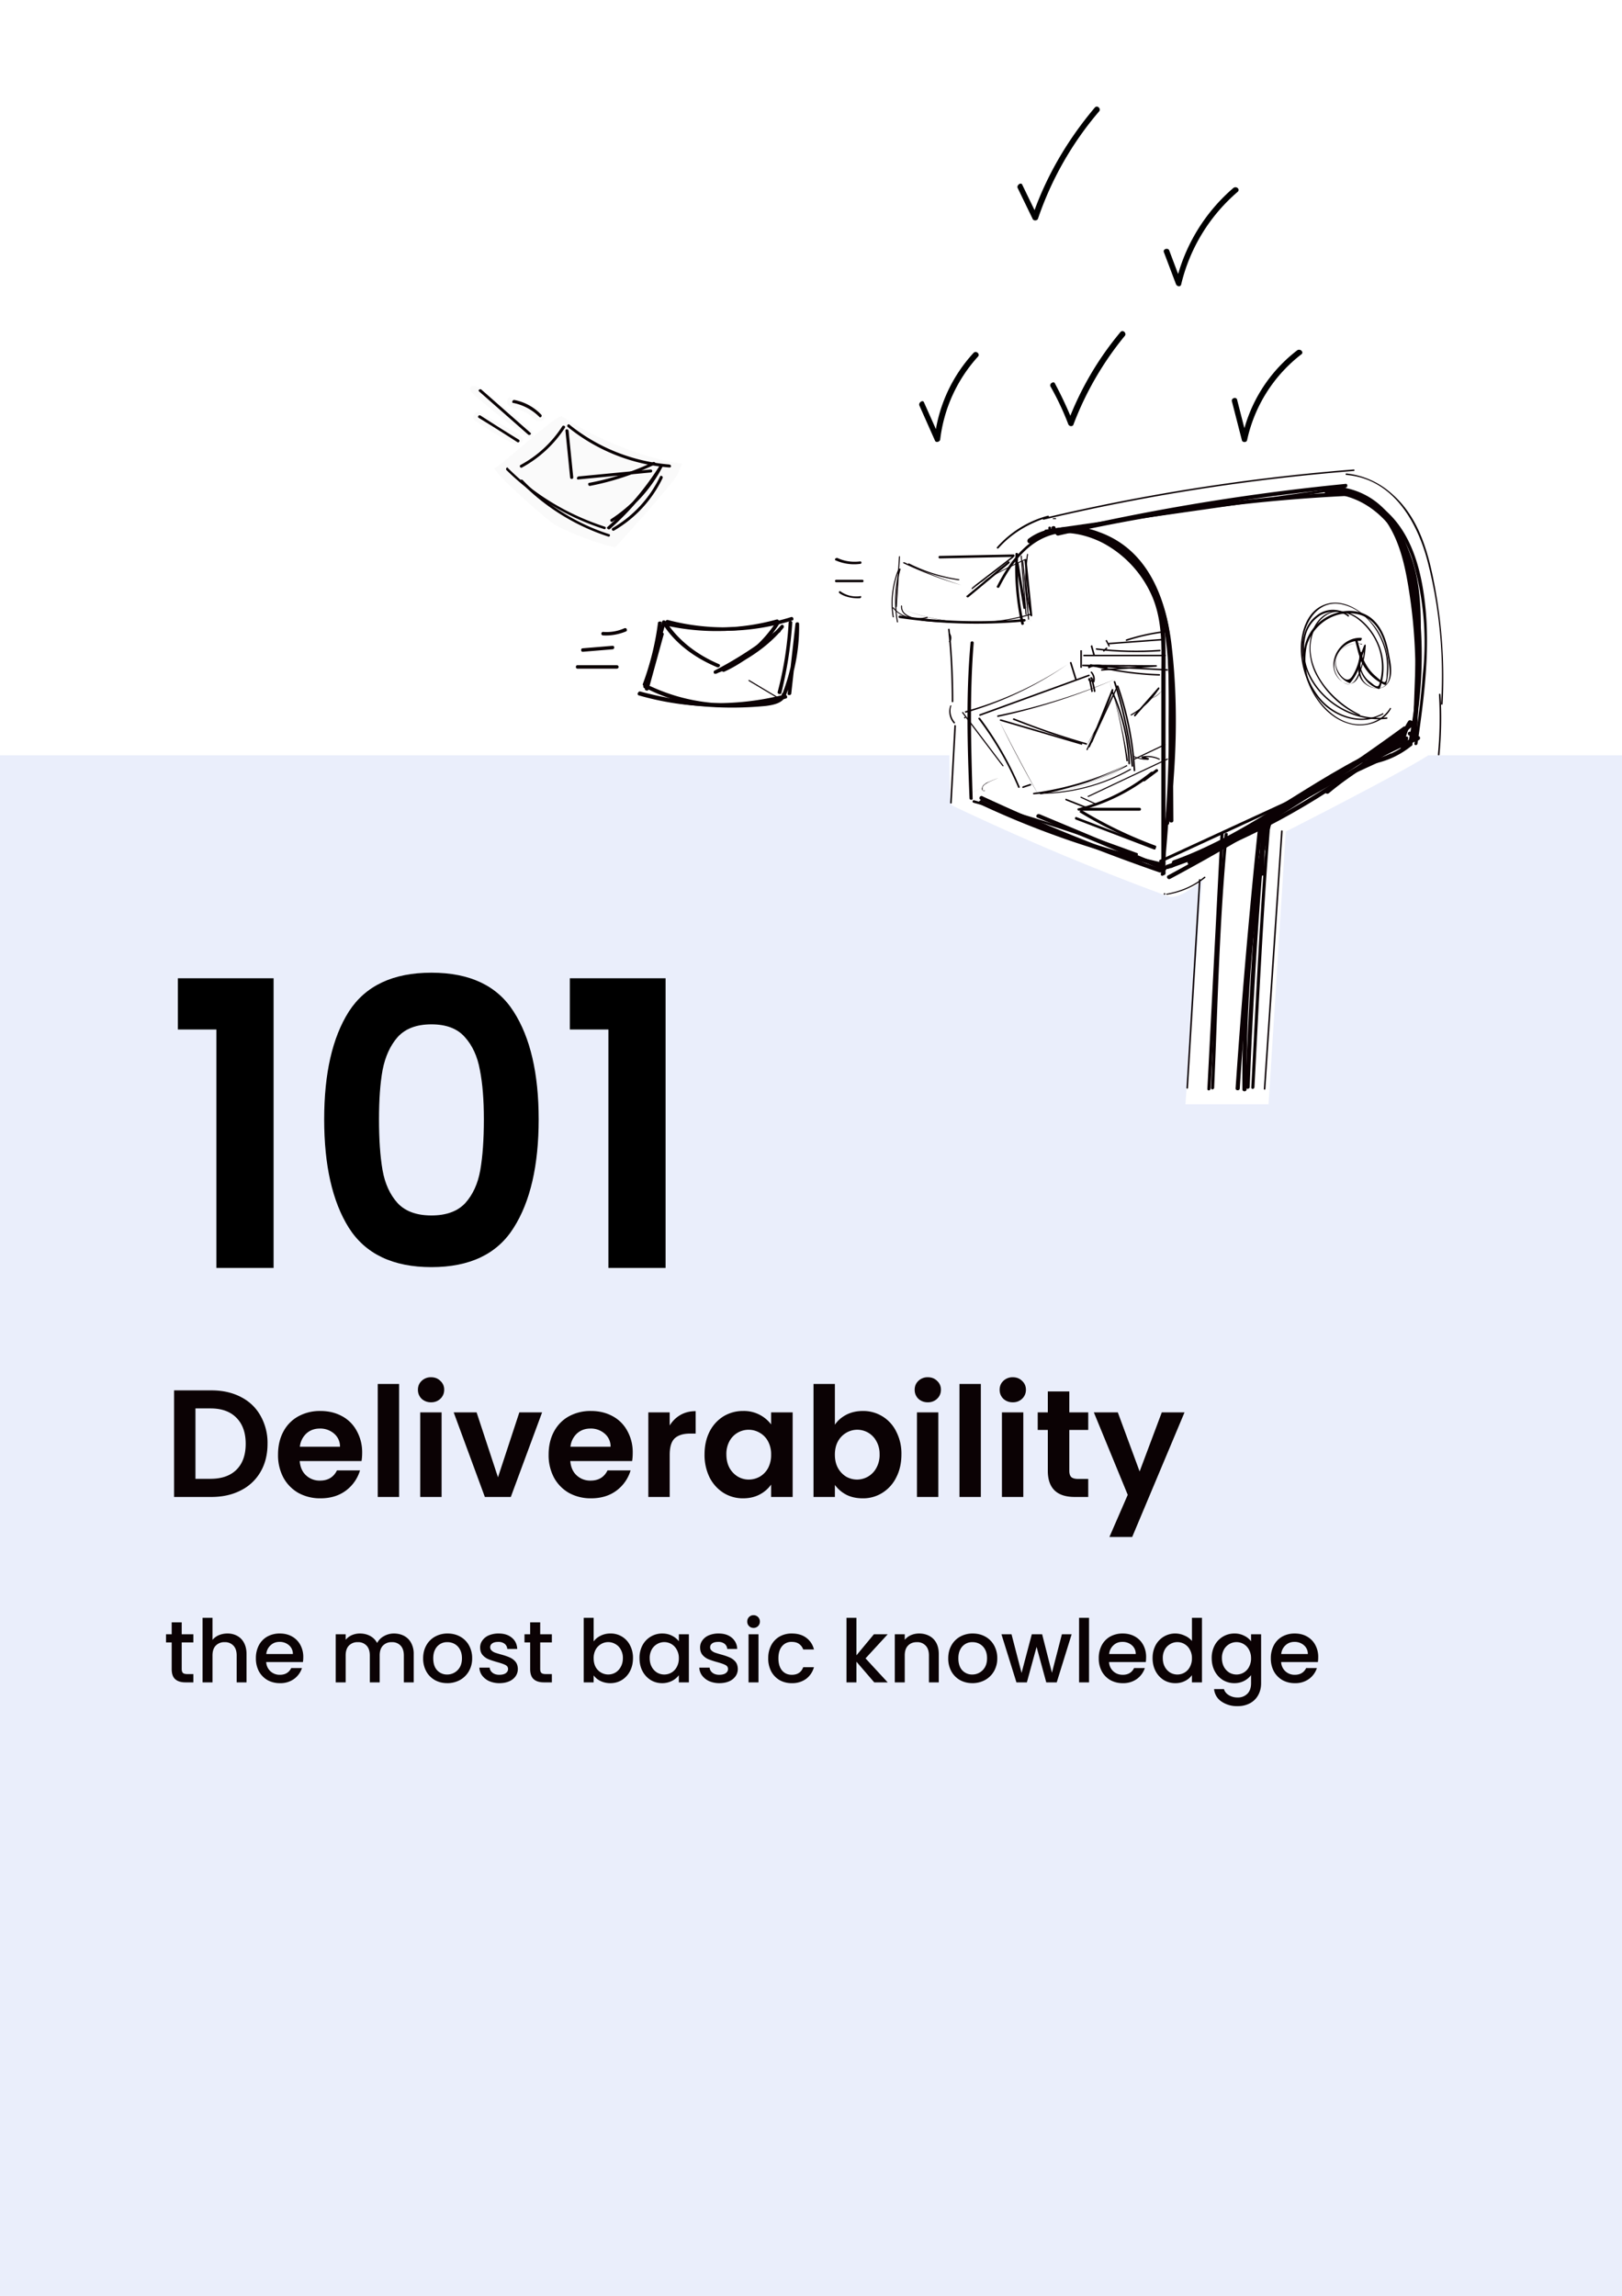 <svg width="595" height="842" fill="none" xmlns="http://www.w3.org/2000/svg"><path fill="#fff" d="M0 0h595v842H0z"/><path fill="#EAEEFB" d="M0 277h595v565H0z"/><path d="M65.25 377.57v-18.8h35.11V465H79.38v-87.43H65.25Zm53.67 32.93c0-16.8 3-29.97 9.03-39.49 6.12-9.52 16.22-14.28 30.31-14.28s24.14 4.76 30.17 14.28c6.11 9.52 9.17 22.68 9.17 39.49 0 16.9-3.06 30.17-9.17 39.78-6.03 9.62-16.08 14.43-30.17 14.43-14.09 0-24.19-4.81-30.3-14.43-6.03-9.61-9.04-22.88-9.04-39.78Zm58.58 0c0-7.19-.49-13.21-1.46-18.07-.88-4.95-2.72-8.99-5.54-12.1-2.72-3.1-6.8-4.66-12.24-4.66s-9.57 1.56-12.39 4.67c-2.72 3.1-4.56 7.14-5.53 12.1-.88 4.85-1.31 10.87-1.31 18.06 0 7.38.43 13.6 1.3 18.65.88 4.96 2.73 8.99 5.54 12.1 2.82 3 6.95 4.51 12.4 4.51 5.43 0 9.56-1.5 12.38-4.51 2.81-3.11 4.66-7.14 5.53-12.1.88-5.05 1.32-11.27 1.32-18.65Zm31.54-32.93v-18.8h35.12V465h-20.98v-87.43h-14.14Z" fill="#000"/><path d="M77.53 509.91c4.1 0 7.7.8 10.8 2.41 3.14 1.6 5.55 3.9 7.23 6.89a20.1 20.1 0 0 1 2.58 10.3c0 3.92-.86 7.36-2.58 10.3a17.14 17.14 0 0 1-7.22 6.78c-3.1 1.6-6.7 2.41-10.81 2.41H63.86v-39.09h13.67Zm-.28 32.43c4.1 0 7.28-1.12 9.52-3.36 2.24-2.24 3.36-5.4 3.36-9.47S89 522.27 86.77 520c-2.24-2.31-5.42-3.47-9.52-3.47H71.7v25.82h5.55Zm55.6-9.52c0 1.12-.08 2.12-.23 3.02h-22.68c.19 2.24.97 4 2.35 5.26a7.25 7.25 0 0 0 5.1 1.9c2.91 0 4.98-1.24 6.22-3.74h8.45a14.28 14.28 0 0 1-5.15 7.39c-2.54 1.9-5.66 2.85-9.35 2.85a16.5 16.5 0 0 1-8.07-1.96 14.42 14.42 0 0 1-5.54-5.65 17.44 17.44 0 0 1-1.96-8.4c0-3.21.65-6.03 1.96-8.46a13.6 13.6 0 0 1 5.49-5.6 16.44 16.44 0 0 1 8.12-1.96c2.95 0 5.58.64 7.9 1.9a13.14 13.14 0 0 1 5.42 5.44 16.02 16.02 0 0 1 1.97 8Zm-8.13-2.24a6.14 6.14 0 0 0-2.18-4.82 7.67 7.67 0 0 0-5.2-1.85c-1.95 0-3.6.6-4.94 1.8a7.7 7.7 0 0 0-2.4 4.87h14.72Zm21.69-23.02V549h-7.84v-41.44h7.84Zm11.72 6.72a4.93 4.93 0 0 1-3.47-1.29c-.9-.9-1.35-2-1.35-3.3 0-1.3.45-2.4 1.35-3.25a4.8 4.8 0 0 1 3.47-1.34c1.38 0 2.52.44 3.41 1.34a4.2 4.2 0 0 1 1.4 3.25c0 1.3-.46 2.4-1.4 3.3a4.74 4.74 0 0 1-3.41 1.29Zm3.86 3.7V549h-7.84v-31.02H162Zm20.69 23.8 7.83-23.8h8.35L187.38 549h-9.52l-11.43-31.02h8.4l7.84 23.8Zm49.42-8.96c0 1.12-.07 2.12-.22 3.02H209.2c.19 2.24.97 4 2.35 5.26a7.25 7.25 0 0 0 5.1 1.9c2.9 0 4.98-1.24 6.21-3.74h8.46a14.27 14.27 0 0 1-5.15 7.39c-2.54 1.9-5.66 2.85-9.36 2.85a16.5 16.5 0 0 1-8.06-1.96 14.42 14.42 0 0 1-5.54-5.65 17.45 17.45 0 0 1-1.96-8.4c0-3.21.65-6.03 1.96-8.46 1.3-2.42 3.13-4.3 5.48-5.6a16.44 16.44 0 0 1 8.12-1.96c2.95 0 5.59.64 7.9 1.9a13.13 13.13 0 0 1 5.43 5.44 16 16 0 0 1 1.96 8Zm-8.12-2.24a6.13 6.13 0 0 0-2.18-4.82 7.66 7.66 0 0 0-5.21-1.85c-1.94 0-3.58.6-4.93 1.8a7.7 7.7 0 0 0-2.4 4.87h14.72Zm21.69-7.79a11.1 11.1 0 0 1 3.92-3.86c1.64-.93 3.5-1.4 5.6-1.4v8.23h-2.08c-2.46 0-4.33.58-5.6 1.74-1.23 1.15-1.84 3.17-1.84 6.04V549h-7.84v-31.02h7.83v4.81Zm12.78 10.59c0-3.14.62-5.92 1.85-8.35a14 14 0 0 1 5.1-5.6 13.7 13.7 0 0 1 7.22-1.96 12.48 12.48 0 0 1 10.25 4.93v-4.42h7.9V549h-7.9v-4.54a11.84 11.84 0 0 1-4.2 3.64c-1.76.94-3.8 1.4-6.1 1.4a13.4 13.4 0 0 1-7.18-2.01 14.42 14.42 0 0 1-5.1-5.66 18.66 18.66 0 0 1-1.84-8.45Zm24.42.1a9.9 9.9 0 0 0-1.12-4.86 7.67 7.67 0 0 0-3.03-3.14 7.93 7.93 0 0 0-4.09-1.12 7.94 7.94 0 0 0-7.05 4.2 9.77 9.77 0 0 0-1.12 4.82c0 1.86.37 3.5 1.12 4.92a8.6 8.6 0 0 0 3.02 3.2 7.82 7.82 0 0 0 4.03 1.12 8.3 8.3 0 0 0 4.1-1.07 8.15 8.15 0 0 0 3.02-3.13 10.23 10.23 0 0 0 1.12-4.93Zm23.39-10.97c1-1.5 2.39-2.7 4.14-3.64 1.8-.93 3.83-1.4 6.1-1.4a13.42 13.42 0 0 1 12.27 7.56 17.53 17.53 0 0 1 1.9 8.35c0 3.17-.63 5.99-1.9 8.45a13.89 13.89 0 0 1-5.1 5.66 13.14 13.14 0 0 1-7.16 2.01c-2.32 0-4.35-.44-6.1-1.34a12.12 12.12 0 0 1-4.15-3.58V549h-7.84v-41.44h7.84v14.95Zm16.4 10.87a9.4 9.4 0 0 0-1.17-4.82 7.94 7.94 0 0 0-11.09-3.08 8.16 8.16 0 0 0-3.02 3.14c-.75 1.38-1.12 3-1.12 4.87s.37 3.49 1.12 4.87a8.6 8.6 0 0 0 3.02 3.2 8.14 8.14 0 0 0 4.04 1.06 8.06 8.06 0 0 0 7.06-4.31 9.82 9.82 0 0 0 1.17-4.93Zm17.69-19.1a4.93 4.93 0 0 1-3.47-1.29c-.9-.9-1.35-2-1.35-3.3 0-1.3.45-2.4 1.35-3.25a4.82 4.82 0 0 1 3.47-1.34c1.38 0 2.52.44 3.41 1.34a4.2 4.2 0 0 1 1.4 3.25c0 1.3-.46 2.4-1.4 3.3a4.74 4.74 0 0 1-3.41 1.29Zm3.86 3.7V549h-7.84v-31.02h7.84Zm15.59-10.42V549h-7.84v-41.44h7.84Zm11.72 6.72a4.93 4.93 0 0 1-3.47-1.29c-.9-.9-1.35-2-1.35-3.3 0-1.3.45-2.4 1.35-3.25a4.82 4.82 0 0 1 3.47-1.34c1.38 0 2.52.44 3.42 1.34.93.86 1.4 1.94 1.4 3.25 0 1.3-.47 2.4-1.4 3.3a4.74 4.74 0 0 1-3.42 1.29Zm3.86 3.7V549h-7.84v-31.02h7.84Zm16.88 6.44v15c0 1.05.24 1.82.73 2.3.52.45 1.38.67 2.57.67h3.64V549h-4.93c-6.6 0-9.9-3.21-9.9-9.63v-14.95h-3.7v-6.44h3.7v-7.68h7.89v7.68h6.94v6.44h-6.94Zm42.26-6.44-19.2 45.7h-8.35l6.72-15.46-12.43-30.24h8.79l8 21.67 8.13-21.67h8.34ZM66.66 602.34v9.76c0 .66.15 1.14.44 1.44.32.28.86.42 1.6.42h2.24V617h-2.88c-1.64 0-2.9-.38-3.77-1.15-.88-.77-1.31-2.02-1.31-3.75v-9.76H60.9v-2.97h2.08v-4.39h3.68v4.39h4.28v2.97h-4.28Zm16.77-3.26a7.3 7.3 0 0 1 3.58.86 6.03 6.03 0 0 1 2.5 2.56c.61 1.13.92 2.5.92 4.1V617h-3.61v-9.86c0-1.57-.4-2.78-1.19-3.61a4.19 4.19 0 0 0-3.23-1.28 4.3 4.3 0 0 0-3.26 1.28c-.8.83-1.19 2.04-1.19 3.61V617h-3.64v-23.68h3.64v8.1a6.13 6.13 0 0 1 2.34-1.73c.96-.4 2-.61 3.14-.61Zm27.82 8.67c0 .66-.05 1.26-.13 1.8H97.65a4.9 4.9 0 0 0 1.57 3.39 4.95 4.95 0 0 0 3.45 1.28c1.96 0 3.35-.83 4.16-2.47h3.94a8 8 0 0 1-2.91 4 8.49 8.49 0 0 1-5.19 1.54 9.2 9.2 0 0 1-4.54-1.12 8.37 8.37 0 0 1-3.14-3.2 9.97 9.97 0 0 1-1.12-4.8 10 10 0 0 1 1.09-4.77 7.87 7.87 0 0 1 3.1-3.2 9.33 9.33 0 0 1 4.61-1.12c1.67 0 3.15.36 4.45 1.09a7.66 7.66 0 0 1 3.04 3.07 9.11 9.11 0 0 1 1.09 4.51Zm-3.81-1.15a4.16 4.16 0 0 0-1.44-3.23 5.15 5.15 0 0 0-3.49-1.22c-1.26 0-2.33.4-3.23 1.22a4.95 4.95 0 0 0-1.6 3.23h9.76Zm37.05-7.52c1.4 0 2.63.29 3.72.86a6.12 6.12 0 0 1 2.59 2.56 8.2 8.2 0 0 1 .96 4.1V617h-3.62v-9.86c0-1.57-.4-2.78-1.18-3.61a4.19 4.19 0 0 0-3.23-1.28 4.3 4.3 0 0 0-3.27 1.28c-.79.83-1.18 2.04-1.18 3.61V617h-3.62v-9.86c0-1.57-.4-2.78-1.18-3.61a4.19 4.19 0 0 0-3.23-1.28 4.3 4.3 0 0 0-3.27 1.28c-.79.83-1.18 2.04-1.18 3.61V617h-3.65v-17.63h3.65v2.01a6.17 6.17 0 0 1 2.27-1.7c.92-.4 1.9-.6 2.94-.6 1.41 0 2.67.3 3.78.9a6.2 6.2 0 0 1 2.56 2.59 5.82 5.82 0 0 1 2.5-2.53 7.29 7.29 0 0 1 3.64-.96Zm19.56 18.2a9.13 9.13 0 0 1-4.51-1.11 8.3 8.3 0 0 1-3.17-3.2 9.75 9.75 0 0 1-1.15-4.8c0-1.8.4-3.38 1.18-4.77a8.18 8.18 0 0 1 3.23-3.2 9.37 9.37 0 0 1 4.58-1.12c1.68 0 3.2.37 4.57 1.12a8.18 8.18 0 0 1 3.24 3.2 9.47 9.47 0 0 1 1.18 4.77 9.2 9.2 0 0 1-1.22 4.77 8.5 8.5 0 0 1-3.32 3.23 9.56 9.56 0 0 1-4.61 1.12Zm0-3.16a5.34 5.34 0 0 0 4.64-2.69c.51-.9.77-1.98.77-3.26 0-1.28-.25-2.36-.74-3.23a4.95 4.95 0 0 0-1.95-2.02 5.34 5.34 0 0 0-2.63-.67 4.8 4.8 0 0 0-4.51 2.69c-.47.87-.7 1.95-.7 3.23 0 1.9.48 3.37 1.44 4.41a4.89 4.89 0 0 0 3.68 1.54Zm19.16 3.17a9.16 9.16 0 0 1-3.75-.74 6.77 6.77 0 0 1-2.59-2.05 5.18 5.18 0 0 1-1.02-2.9h3.77c.07.74.42 1.37 1.06 1.88.66.5 1.48.74 2.46.74 1.03 0 1.82-.2 2.37-.58.58-.4.86-.92.86-1.54 0-.66-.32-1.15-.96-1.47-.61-.32-1.6-.67-2.97-1.05-1.32-.37-2.4-.72-3.23-1.06a5.8 5.8 0 0 1-2.18-1.57c-.6-.7-.9-1.63-.9-2.78 0-.94.28-1.8.84-2.56a5.5 5.5 0 0 1 2.36-1.86 9.03 9.03 0 0 1 3.59-.67c2 0 3.61.51 4.83 1.54 1.24 1 1.9 2.38 1.98 4.12h-3.64a2.6 2.6 0 0 0-.96-1.88 3.6 3.6 0 0 0-2.34-.7c-.96 0-1.7.17-2.2.54a1.67 1.67 0 0 0-.26 2.62c.34.32.75.58 1.24.77.5.17 1.22.4 2.18.67 1.28.34 2.33.7 3.14 1.06a5.7 5.7 0 0 1 2.14 1.53c.6.68.9 1.6.93 2.72 0 1-.28 1.9-.83 2.69a5.5 5.5 0 0 1-2.37 1.86c-1 .44-2.19.67-3.55.67Zm14.95-14.95v9.76c0 .66.15 1.14.44 1.44.32.28.86.42 1.6.42h2.24V617h-2.88c-1.64 0-2.9-.38-3.77-1.15-.88-.77-1.31-2.02-1.31-3.75v-9.76h-2.08v-2.97h2.08v-4.39h3.68v4.39h4.28v2.97h-4.28Zm19.6-.35a6.8 6.8 0 0 1 2.53-2.08 7.84 7.84 0 0 1 3.62-.83 7.86 7.86 0 0 1 7.2 4.32 9.88 9.88 0 0 1 1.09 4.7c0 1.77-.36 3.36-1.09 4.77a8.23 8.23 0 0 1-3 3.27 7.9 7.9 0 0 1-4.2 1.15 8.05 8.05 0 0 1-3.65-.8 7 7 0 0 1-2.5-2.05V617h-3.64v-23.68h3.65v8.67Zm10.73 6.11a6.1 6.1 0 0 0-.77-3.13 4.89 4.89 0 0 0-1.98-2.02 5.15 5.15 0 0 0-5.25 0 5.39 5.39 0 0 0-1.99 2.05 6.5 6.5 0 0 0-.73 3.17c0 1.21.24 2.28.73 3.2a5.27 5.27 0 0 0 7.23 2.05 5.3 5.3 0 0 0 1.99-2.12c.51-.91.77-1.98.77-3.2Zm6.1 0a9.8 9.8 0 0 1 1.09-4.7 8.14 8.14 0 0 1 7.23-4.32c1.39 0 2.6.28 3.62.83a7.15 7.15 0 0 1 2.5 2.02v-2.56h3.67V617h-3.68v-2.62a7.24 7.24 0 0 1-2.53 2.08 7.78 7.78 0 0 1-3.64.83 7.9 7.9 0 0 1-4.16-1.15 8.55 8.55 0 0 1-3.01-3.27c-.73-1.4-1.09-3-1.09-4.77Zm14.43.07a6.2 6.2 0 0 0-.77-3.17 5.16 5.16 0 0 0-7.2-2.05 5.16 5.16 0 0 0-1.98 2.02 6.32 6.32 0 0 0-.74 3.13c0 1.22.25 2.29.74 3.2a5.6 5.6 0 0 0 1.98 2.12 5.27 5.27 0 0 0 5.25 0 5.16 5.16 0 0 0 1.95-2.05 6.4 6.4 0 0 0 .77-3.2Zm14.87 9.12a9.15 9.15 0 0 1-3.74-.74 6.77 6.77 0 0 1-2.6-2.05 5.18 5.18 0 0 1-1.02-2.9h3.78c.06.74.42 1.37 1.06 1.88.66.5 1.48.74 2.46.74 1.02 0 1.81-.2 2.37-.58.57-.4.86-.92.86-1.54 0-.66-.32-1.15-.96-1.47-.62-.32-1.6-.67-2.97-1.05a29 29 0 0 1-3.24-1.06 5.8 5.8 0 0 1-2.17-1.57c-.6-.7-.9-1.63-.9-2.78 0-.94.28-1.8.83-2.56a5.5 5.5 0 0 1 2.37-1.86 9.02 9.02 0 0 1 3.59-.67c2 0 3.61.51 4.83 1.54a5.4 5.4 0 0 1 1.98 4.12h-3.65a2.6 2.6 0 0 0-.96-1.88 3.6 3.6 0 0 0-2.33-.7c-.96 0-1.7.17-2.21.54-.51.36-.77.84-.77 1.44 0 .47.17.86.51 1.18.35.32.76.58 1.25.77.5.17 1.22.4 2.18.67 1.28.34 2.32.7 3.13 1.06.84.34 1.55.85 2.15 1.53.6.68.9 1.6.93 2.72 0 1-.28 1.9-.84 2.69a5.5 5.5 0 0 1-2.36 1.86c-1 .44-2.2.67-3.56.67Zm12.55-20.26c-.66 0-1.21-.22-1.66-.67-.45-.45-.67-1-.67-1.66 0-.67.22-1.22.67-1.67.45-.45 1-.67 1.66-.67a2.3 2.3 0 0 1 2.31 2.34 2.29 2.29 0 0 1-2.31 2.33Zm1.8 2.34V617h-3.65v-17.63h3.65Zm3.57 8.8a10 10 0 0 1 1.09-4.77 7.94 7.94 0 0 1 3.07-3.2 8.84 8.84 0 0 1 4.48-1.12c2.13 0 3.9.51 5.28 1.54a7.4 7.4 0 0 1 2.85 4.32h-3.94a4.16 4.16 0 0 0-1.53-2.05c-.7-.5-1.6-.74-2.66-.74a4.4 4.4 0 0 0-3.58 1.6c-.88 1.05-1.32 2.52-1.32 4.42s.44 3.38 1.31 4.45c.9 1.06 2.1 1.6 3.59 1.6 2.11 0 3.5-.93 4.2-2.79h3.93a7.96 7.96 0 0 1-2.88 4.29 8.56 8.56 0 0 1-5.25 1.57 8.84 8.84 0 0 1-4.48-1.12 8.22 8.22 0 0 1-3.07-3.2 10.21 10.21 0 0 1-1.1-4.8Zm35.7.03 8.12 8.8h-4.93l-6.53-7.58V617h-3.65v-23.68h3.65v13.76l6.4-7.71h5.06l-8.13 8.83Zm19.63-9.12c1.39 0 2.62.29 3.71.86a6.12 6.12 0 0 1 2.6 2.56c.61 1.13.92 2.5.92 4.1V617h-3.61v-9.86c0-1.57-.4-2.78-1.19-3.61a4.19 4.19 0 0 0-3.23-1.28c-1.37 0-2.45.42-3.26 1.28-.8.83-1.19 2.04-1.19 3.61V617h-3.65v-17.63h3.65v2.01a6.26 6.26 0 0 1 2.27-1.7c.94-.4 1.93-.6 2.98-.6Zm19.53 18.2a9.13 9.13 0 0 1-4.5-1.11 8.3 8.3 0 0 1-3.18-3.2 9.75 9.75 0 0 1-1.15-4.8c0-1.8.4-3.38 1.19-4.77a8.18 8.18 0 0 1 3.23-3.2 9.37 9.37 0 0 1 4.57-1.12c1.69 0 3.21.37 4.58 1.12a8.18 8.18 0 0 1 3.23 3.2 9.47 9.47 0 0 1 1.19 4.77 9.3 9.3 0 0 1-1.22 4.77 8.5 8.5 0 0 1-3.33 3.23 9.56 9.56 0 0 1-4.6 1.12Zm0-3.16a5.34 5.34 0 0 0 4.64-2.69c.51-.9.77-1.98.77-3.26 0-1.28-.24-2.36-.73-3.23a4.95 4.95 0 0 0-1.96-2.02 5.34 5.34 0 0 0-2.62-.67 4.8 4.8 0 0 0-4.51 2.69c-.47.87-.7 1.95-.7 3.23 0 1.9.47 3.37 1.43 4.41a4.89 4.89 0 0 0 3.68 1.54Zm36.44-14.75L387.64 617h-3.84l-3.55-13.02-3.56 13.02h-3.83l-5.5-17.63h3.7l3.68 14.17 3.75-14.17h3.8l3.59 14.11 3.65-14.11h3.58Zm6.38-6.05V617h-3.65v-23.68h3.65Zm20.94 14.43c0 .66-.04 1.26-.12 1.8h-13.48a4.9 4.9 0 0 0 1.57 3.39c.94.85 2.1 1.28 3.46 1.28 1.96 0 3.35-.83 4.16-2.47h3.94a8 8 0 0 1-2.92 4 8.49 8.49 0 0 1-5.18 1.54 9.2 9.2 0 0 1-4.55-1.12 8.37 8.37 0 0 1-3.13-3.2 9.97 9.97 0 0 1-1.12-4.8 10 10 0 0 1 1.09-4.77 7.87 7.87 0 0 1 3.1-3.2 9.32 9.32 0 0 1 4.6-1.12c1.67 0 3.16.36 4.46 1.09a7.66 7.66 0 0 1 3.04 3.07 9.11 9.11 0 0 1 1.08 4.51Zm-3.8-1.15a4.15 4.15 0 0 0-1.44-3.23 5.15 5.15 0 0 0-3.5-1.22c-1.25 0-2.33.4-3.22 1.22a4.95 4.95 0 0 0-1.6 3.23h9.76Zm6.18 1.5a9.8 9.8 0 0 1 1.09-4.7 8.13 8.13 0 0 1 10.65-3.55 6.82 6.82 0 0 1 2.7 1.98v-8.51h3.67V617h-3.68v-2.66a6.8 6.8 0 0 1-2.5 2.12 7.6 7.6 0 0 1-3.61.83 8.06 8.06 0 0 1-4.23-1.15 8.55 8.55 0 0 1-3-3.27c-.73-1.4-1.1-3-1.1-4.77Zm14.43.07a6.2 6.2 0 0 0-.77-3.17 5.17 5.17 0 0 0-7.2-2.05 5.15 5.15 0 0 0-1.98 2.02 6.2 6.2 0 0 0-.74 3.13c0 1.22.25 2.29.74 3.2a5.58 5.58 0 0 0 1.98 2.12 5.27 5.27 0 0 0 5.25 0 5.17 5.17 0 0 0 1.95-2.05 6.5 6.5 0 0 0 .77-3.2Zm15.58-9.09a7.6 7.6 0 0 1 3.61.83 6.8 6.8 0 0 1 2.5 2.02v-2.56h3.68v17.92c0 1.62-.34 3.06-1.03 4.32a7.35 7.35 0 0 1-2.97 3 9.2 9.2 0 0 1-4.6 1.1 9.96 9.96 0 0 1-5.96-1.7 6.15 6.15 0 0 1-2.69-4.55h3.62c.27.92.86 1.66 1.76 2.21a6 6 0 0 0 3.26.87 4.8 4.8 0 0 0 3.55-1.35c.92-.9 1.38-2.2 1.38-3.9v-2.95a7.57 7.57 0 0 1-6.11 2.95 8.06 8.06 0 0 1-4.23-1.15 8.54 8.54 0 0 1-3-3.27c-.73-1.4-1.1-3-1.1-4.77a9.8 9.8 0 0 1 1.1-4.7 8.12 8.12 0 0 1 7.23-4.32Zm6.1 9.09a6.3 6.3 0 0 0-.76-3.17 5.17 5.17 0 0 0-7.2-2.05 5.15 5.15 0 0 0-1.98 2.02 6.2 6.2 0 0 0-.74 3.13c0 1.22.25 2.29.74 3.2a5.58 5.58 0 0 0 1.98 2.12 5.27 5.27 0 0 0 5.25 0 5.17 5.17 0 0 0 1.95-2.05 6.5 6.5 0 0 0 .77-3.2Zm24.64-.42c0 .66-.04 1.26-.13 1.8h-13.47a4.9 4.9 0 0 0 1.57 3.39 4.96 4.96 0 0 0 3.45 1.28c1.97 0 3.35-.83 4.16-2.47h3.94a8 8 0 0 1-2.91 4 8.49 8.49 0 0 1-5.19 1.54 9.2 9.2 0 0 1-4.54-1.12 8.37 8.37 0 0 1-3.14-3.2 9.97 9.97 0 0 1-1.12-4.8 10 10 0 0 1 1.1-4.77 7.87 7.87 0 0 1 3.1-3.2 9.32 9.32 0 0 1 4.6-1.12c1.67 0 3.15.36 4.45 1.09a7.66 7.66 0 0 1 3.04 3.07 9.11 9.11 0 0 1 1.09 4.51Zm-3.8-1.15a4.15 4.15 0 0 0-1.45-3.23 5.15 5.15 0 0 0-3.49-1.22c-1.25 0-2.33.4-3.23 1.22a4.95 4.95 0 0 0-1.6 3.23h9.76Z" fill="#0B0204"/><path d="M317.1 203.88c-1.91-.91-11.5-2.73-13.61-1.46-2.11 1.28-1.15 4.38 2.5 5.29 3.64.9 9.96 1.45 11.69.54 1.73-.9-.57-4.37-.57-4.37Zm-8.05 6.92s-4.41.37-5.18 1.1c-.57.72-1.15 2.18.77 2.73 1.92.55 7.48.73 9.2.73 1.73 0 4.6-.55 4.6-.55s1.73-.18.77-1.46c-.95-1.27-1.72-2.55-2.87-2.36-.96.18-7.29-.19-7.29-.19Zm-3.07 5.29s-.38 2 .39 2.18c.76.18 2.87 1.46 4.4 1.82 1.73.37 4.42.55 5.38.37.95-.18 1.34-.55 1.53-1.46.2-.91-.2-1.82-1.15-1.82-.96 0-2.3.54-10.55-1.1Zm-66.16 8.92c-.76 2.19-9.2 30.42-8.62 31.34.57.9 12.27 3.27 18.4 4 5.95.73 24.74 1.46 29.54.91 4.6-.72 11.31-2.91 12.46-4.37a187.3 187.3 0 0 0 3.64-30.6c-.38-1.28-2.87-2.37-2.87-2.37s-10.17 3.28-26.85 2.37l-25.7-1.28Zm-20.7 4.37c-2.3-.54-1.35 4.2-.77 4.38.77.18 4.6 1.27 7.48.73 2.87-.73 6.7-1.83 6.9-2.74.2-.9 1.15-2-.96-2.73-2.1-.37-4.6 2.19-12.66.36Z" fill="#fff"/><path d="M212.6 235.94c-1.35-.18-3.46 2.92-2.11 3.83 1.34.9 16.3-.18 16.87-.91.77-.73 1.15-4.01-1.53-4.2-2.88-.36-10.74 1.46-13.24 1.28Zm-3.07 6.01s17.45-.18 18.6.37c1.15.73 1.91 2.73-.2 4-2.1 1.28-17.44.92-18.4-.18-.96-1.09-2.5-1.45 0-4.19Zm320.62-13.65c-.96-7.11-5.56-40.63-17.64-46.64a1068.6 1068.6 0 0 0-25.12-12.4L376.93 189.5c-4.6.91-10.16 8.01-10.16 8.01s-1.34 1.83-7.48 2.19c-5.94.37-30.1-2.19-32.98 0-2.88 2.19-5.56 29.88-3.64 30.42 1.91.37 15.72 3.1 26.46 2.73 0 0-1.92 59.94 0 62.49 26 12.4 52.62 23.59 79.77 33.52 4.6.91 12.08-6.2 12.08-6.2L434.85 405h30.49l6.32-100.01s53.89-27.33 54.66-29.88c.76-2.55 4.79-39.9 3.83-46.82Z" fill="#fff"/><path d="M206.07 152.69c-1.53-1.1-22.81 18.58-24.54 18.95-1.73.36 16.3 16.76 21.86 20.76 7.03 3.65 14.5 6.47 22.25 8.38 0 0 21.86-23.86 23.2-27.32l1.34-3.46s-20.33-2-44.1-17.31Zm-18.98-6.92c-1.15-.37-1.53 2.37-.38 3.1 1.15.72 5.75 1.82 7.1 2.91 1.33 1.1 2.48 2.55 3.44 2.55s2.88 0 2.5-1.28c-.58-1.45-1.92-4.73-12.66-7.28Z" fill="#FAFAFA"/><path d="M175.97 142.13c.57.18 18.4 14.57 18.98 15.66.58 1.1 1.34 2.73-.57 2.73-1.92 0-21.48-16.2-21.67-16.94-.2-.55-1.34-3.28 3.26-1.46Zm-.77 8.92c-1.34.37-1.92 2-1.53 2.73.38.73 14.57 9.66 15.91 9.11 1.34-.54 3.07-.9 1.92-2.55-1.15-1.64-16.3-9.29-16.3-9.29Z" fill="#FAFAFA"/><path d="M357.18 294.42a685.94 685.94 0 0 1 59.64 19.3c.57.2.96-.72.2-.9a729.38 729.38 0 0 0-59.65-19.31c-.57-.18-.95.73-.19.9Zm9.4-79.06c4.4-8.57 10.74-17.67 21.28-19.68 11.51-2.37 23.6 4.01 30.3 12.57a56.62 56.62 0 0 1 10.17 30.97c1.19 27.17.35 54.38-2.5 81.43 0 .73.96.73 1.15 0a775.18 775.18 0 0 0 2.88-42.44c.38-13.48.96-27.15-.38-40.81a54.64 54.64 0 0 0-10.74-30.42 33.48 33.48 0 0 0-12.7-9.8 35.31 35.31 0 0 0-16.07-2.96c-11.89 1.28-19.36 11.12-24.16 20.6-.57.54.38 1.08.77.54Zm-9.78 77.42c-.58-18.95-1.15-38.07.38-57.02 0-.73-1.15-.73-1.15 0-1.72 18.95-1.15 38.07-.38 57.02 0 .73 1.34.73 1.15 0Zm28.19-98.56c.76 0 .76-1.09 0-1.09-.58 0-.58 1.1 0 1.1Z" fill="#0B0104"/><path d="m383.84 195.14 104.31-14.94c.77-.18.39-1.1-.19-.91l-104.31 14.94c-.77 0-.58 1.09.19.9Zm42.18 121.14 84.57-38.98c.58-.37 0-1.1-.57-.92l-84.57 38.99c-.58.36 0 1.27.57.91Z" fill="#0B0104"/><path d="M487.77 181.3c15.15-1.65 25.7 10.74 30.1 23.13a105.9 105.9 0 0 1 4.03 43.17c-.64 8.42-1.66 16.8-3.06 25.14 0 .73.95.73 1.15 0 2.3-16.03 4.4-32.06 3.06-48.27-1.14-13.12-4.4-28.6-15.34-37.71-5.36-4.56-12.65-7.29-19.94-6.56-.76.18-.76 1.27 0 1.1Zm-22.82 119.31c-2.68 32.61-4.22 65.4-5.94 98.2 0 .72.96.72 1.15 0 1.72-32.8 3.26-65.59 5.94-98.2 0-.54-1.15-.54-1.15 0Zm-15.72 5.29c-3.07 30.97-3.65 62.12-4.99 93.08 0 .73.96.73 1.15 0 1.34-30.96 1.92-62.12 4.99-93.09 0-.54-.96-.54-1.15 0Z" fill="#0B0104"/><path d="m447.7 305.9-4.8 93.45c0 .73.96.73 1.15 0a7682.1 7682.1 0 0 0 4.8-93.46c-.2-.54-1.16-.54-1.16 0Z" fill="#0B0104"/><path d="M429.86 318.28a852.9 852.9 0 0 0 86.48-47.18c.58-.36 0-1.27-.57-.91a852.7 852.7 0 0 1-86.48 47.18c-.58.19-.2 1.1.57.91Z" fill="#0B0104"/><path d="M430.82 317c30.68-10.92 54.65-33.7 85.14-45.17.96-.36.57-1.82-.38-1.46-30.5 11.48-54.46 34.25-85.15 45.18-.95.37-.57 1.82.39 1.46Z" fill="#0B0104"/><path d="M428.52 318.65a267.07 267.07 0 0 0 85.9-48.46c.77-.73-.38-1.64-1.14-1.1a266.9 266.9 0 0 1-85.34 48.1.78.78 0 0 0 .58 1.46Z" fill="#0B0104"/><path d="M487.39 290.96a118.66 118.66 0 0 1 32.98-19.5c.96-.36.58-1.82-.38-1.45a119.52 119.52 0 0 0-33.75 19.86c-.77.54.38 1.63 1.15 1.09Zm-93.96-95.82a805.6 805.6 0 0 1 100.1-16.22c.95-.18.95-1.64 0-1.45a817.45 817.45 0 0 0-100.49 16.2c-.96.2-.57 1.65.38 1.47Z" fill="#0B0104"/><path d="M486.62 181.1c.96 0 .96-1.45 0-1.45s-.96 1.46 0 1.46Z" fill="#0B0104"/><path d="M487 180.75c8.82-1.1 17.07 4 21.67 10.74 4.6 6.92 6.52 15.12 7.87 23.14a192 192 0 0 1 1.34 54.47c-.2.9 1.53.9 1.53 0a201.19 201.19 0 0 0-.19-46.82c-1.73-12.57-3.45-27.87-14-36.98a23.19 23.19 0 0 0-8.57-5.09 24.13 24.13 0 0 0-10.03-1.1c-1.15.36-.57 1.82.38 1.63Z" fill="#0B0104"/><path d="M490.65 180.2c19.17 1.27 25.12 21.86 27.42 36.62a156.59 156.59 0 0 1-1.53 55.92c-.2.91 1.34 1.28 1.53.37a157.62 157.62 0 0 0 2.88-46.46c-1.16-13.11-2.88-28.6-12.28-38.98a27.28 27.28 0 0 0-17.83-9.11c-1.15 0-1.15 1.64-.2 1.64Z" fill="#0B0104"/><path d="m508.1 274.75 11.12-9.3c.77-.72-.38-1.63-1.15-1.09l-11.12 9.3c-.77.72.38 1.81 1.15 1.08Zm9.2-4.92c.96 0 .96-1.46 0-1.46-1.15-.18-1.15 1.46 0 1.46Zm-138.06-70.87c6.51-4.74 14.76-5.1 22.43-2.73 8.25 2.55 14.77 8.2 18.98 15.3 4.6 7.83 6.72 16.94 7.68 25.87a268.31 268.31 0 0 1-.96 64.49c-.2.9 1.53.9 1.53 0 2.69-21.68 3.45-44.27.77-66.13-2.11-16.58-8.63-34.25-26.47-40.62a27.51 27.51 0 0 0-24.92 2.36c-.58.73.19 2 .96 1.46Zm-19.76 96a327.93 327.93 0 0 0 66.93 22.96c.96.18 1.34-1.28.38-1.46a328.71 328.71 0 0 1-66.54-22.95c-.77-.37-1.73.9-.77 1.45Z" fill="#0B0104"/><path d="m380.58 299.88 46.21 19.31c.96.37 1.73-.9.77-1.27l-46.21-19.31c-.96-.37-1.73.91-.77 1.27Z" fill="#0B0104"/><path d="M359.68 293.33a679.67 679.67 0 0 0 65.58 26.6c.96.36 1.34-1.1.38-1.46a692.1 692.1 0 0 1-65.2-26.42c-.76-.55-1.72.73-.76 1.28Z" fill="#0B0104"/><path d="M378.47 199.14c7.67-5.82 18.6-4 26.46.19A40.43 40.43 0 0 1 422.76 219c4.03 9.66 3.26 20.4 3.26 30.42v70.87c0 .9 1.54.9 1.54 0v-73.24c0-10.38.57-20.95-4.22-30.78-3.83-8.02-10.74-14.94-18.98-19.13-8.44-4.19-19.37-5.46-27.23.55-.77 1.09.38 2 1.34 1.45Z" fill="#0B0104"/><path d="M388.25 196.41a602.05 602.05 0 0 1 106.8-14.57c.97 0 .97-1.64 0-1.46a590.2 590.2 0 0 0-107.19 14.76c-1.15 0-.57 1.45.39 1.27Z" fill="#0B0104"/><path d="M487.96 181.1c12.66.56 22.63 10.03 27.23 20.6 5.76 13.3 4.6 28.23 4.03 42.26l-.96 26.23c0 .91 1.53.91 1.53 0l.97-24.96c.19-7.83.76-15.85.19-23.68-.77-12.93-4.6-26.05-15.15-34.8a29.57 29.57 0 0 0-18.03-7.1c-.76-.18-.76 1.46.2 1.46Zm-25.69 122.25v17.12c0 .91 1.53.91 1.53 0v-17.12c0-.92-1.53-.92-1.53 0Z" fill="#0B0104"/><path d="M462.84 303.35c-2.68 31.7-4.8 63.57-5.94 95.27 0 .91 1.53.91 1.53 0a1970.9 1970.9 0 0 1 5.95-95.27c.19-1.1-1.35-1.1-1.54 0Z" fill="#0B0104"/><path d="M463.03 304.07c.96 0 .96-1.45 0-1.45-1.15 0-1.15 1.45 0 1.45Zm2.11-3.46a113.32 113.32 0 0 0-4.6 25.32c0 .92 1.53.92 1.53 0 .58-8.38 2.12-16.76 4.6-24.77.4-1.1-1.33-1.64-1.53-.55Z" fill="#0B0104"/><path d="M464 301.89a537.15 537.15 0 0 0-8.25 97.64c0 .91 1.53.91 1.53 0-.19-32.6 2.5-65.03 8.25-97.28 0-.9-1.54-1.27-1.54-.36Z" fill="#0B0104"/><path d="M461.5 303.35a2686.31 2686.31 0 0 0-8.25 95.82c0 .9 1.54.9 1.54 0 2.1-32.06 4.8-63.94 8.25-95.82.19-.92-1.35-.92-1.54 0ZM386.52 194.4c.96 0 .96-1.45 0-1.45-1.15 0-1.15 1.46 0 1.46Zm.58 1.47c16.3-3.47 30.87 8.92 36.43 22.58 6.52 16.04 4.99 34.25 5.18 51.01l.2 31.52c0 .9 1.52.9 1.52 0l-.19-30.6c0-9.48.2-18.95-.38-28.43-.96-16.03-5.18-32.6-19.56-42.26a30.28 30.28 0 0 0-11.22-4.95 31.07 31.07 0 0 0-12.37-.15c-.95 0-.57 1.46.39 1.28Z" fill="#0B0104"/><path d="M429.29 322.3a711.61 711.61 0 0 0 86.67-54.66c.77-.55-.38-1.64-1.15-1.1a744.43 744.43 0 0 1-86.3 54.48c-.95.36-.18 1.82.78 1.27Z" fill="#0B0104"/><path d="M436.76 317a860.7 860.7 0 0 0 78.05-47.36c.77-.54 0-1.82-.77-1.27A860.38 860.38 0 0 1 436 315.73c-.96.37 0 1.82.76 1.28Z" fill="#0B0104"/><path d="M500.62 280.57a31.99 31.99 0 0 0 17.26-7.1c.76-.73-.39-1.64-1.15-1.1a29.9 29.9 0 0 1-16.11 6.56c-1.15.19-1.15 1.64 0 1.64Z" fill="#0B0104"/><path d="m512.13 274.56 2.87-3.82c.2-.37 0-.91-.19-1.1-.38-.18-.77 0-1.15.19l-2.88 3.82c-.19.37 0 .91.2 1.1.38.18.95 0 1.14-.19Z" fill="#0B0104"/><path d="M515.38 274.2c-.19-3.1.77-6.2 2.5-8.93.57-.9-.77-1.64-1.34-.73a16.11 16.11 0 0 0-2.69 9.66.77.77 0 0 0 1.53 0ZM361.4 289.87c-.38.36-.96.36-1.15-.19-.19-.36 0-.9.2-1.27.19-.55.95-.91 1.34-1.28l2.1-.9 2.3-.92s0-.18 0 0c-1.53.73-3.25 1.28-4.6 2.19-.57.36-.95.73-1.15 1.27v1.28l.96-.19c0-.18 0 0 0 0Zm60.4-33.52a7.66 7.66 0 0 0 4.42-3.1s0-.18 0 0l-9.02 5.65s0 .18 0 0l9.02-5.65a10.62 10.62 0 0 1-4.41 3.1c-.2 0-.2-.19 0 0Z" fill="#0B0104"/><path d="m356.8 290.6 6.52-3.47s0-.18 0 0l-6.52 3.46s-.2 0 0 0Zm37.97 10.01 28.57 10.93c.58.19.96-.73.2-.9l-28.58-10.94c-.58-.36-.96.73-.2.91Zm1.15-3.28a70.53 70.53 0 0 0 27.04-13.48c.57-.36-.2-1.09-.77-.73a70.3 70.3 0 0 1-26.46 13.3c-.77 0-.58.91.19.91Z" fill="#0B0104"/><path d="M396.69 297.33h21.28c.77 0 .77-1.09 0-1.09h-21.29c-.76 0-.76 1.1 0 1.1Z" fill="#0B0104"/><path d="M396.3 298.06A147.6 147.6 0 0 0 423.53 311c.58.18.96-.73.2-.91a156.72 156.72 0 0 1-26.85-12.94c-.58-.18-1.15.73-.58.91Zm23.78-11.66 4.6-3.46c.2-.18.2-.54 0-.73a.59.59 0 0 0-.38-.13.59.59 0 0 0-.38.13l-4.6 3.47a.5.5 0 0 0 0 .72c.38.19.57.19.76 0Zm-53.5-22.04c4.57 9.45 9.5 18.75 14.76 27.87a783.63 783.63 0 0 1-14.76-27.87Zm-.38-1.46a226.48 226.48 0 0 0 43.33-14.02A226.24 226.24 0 0 1 366 262.36c-.38.18-.19.73.2.54Zm16.49 28.06a87.7 87.7 0 0 0 31.64-10.02 89.46 89.46 0 0 1-31.64 10.02Zm27.04-39.16a114.04 114.04 0 0 1 6.13 30.78c0 .36.58.36.58 0a114.05 114.05 0 0 0-6.14-30.97c-.2-.37-.77-.18-.57.18Zm-42.77 12.56 29.73 8.75c.38.18.38-.37.19-.55l-29.73-8.75c-.38 0-.57.37-.19.55Z" fill="#0B0104"/><path d="M408.57 250.15a154.67 154.67 0 0 1 6.52 30.79c0 .36.58.36.58 0a156.4 156.4 0 0 0-6.52-30.97c-.2-.37-.77-.18-.57.18Zm-26.84 41.17c11.1-2 21.78-5.69 31.64-10.93a111.84 111.84 0 0 1-34.13 10.38c-.39 0-.39.55 0 .55a106.59 106.59 0 0 0 34.32-10.38l-.2-.37c-9.58 5.65-20.7 8.02-31.63 10.57-.39-.18-.2.36 0 .18Zm18.98-19.12 7.67-18.95-.57-.18a100.43 100.43 0 0 1-9.4 20.58 89.76 89.76 0 0 0 9.97-20.58c.2-.37-.38-.37-.57-.19l-7.67 18.95c-.2.55.38.55.57.36Z" fill="#0B0104"/><path d="M371.76 264a286.44 286.44 0 0 0 26.65 9.1c.38.19.38-.36.2-.54a268.54 268.54 0 0 1-26.66-9.11c-.38 0-.58.55-.2.55Zm27.99 10.02 10.36-22.23c.19-.36-.38-.54-.38-.18l-11.13 23.13c-.19.37.39.55.39.19l11.12-23.14-.38-.18-10.36 22.22c-.2.19.2.37.38.19Z" fill="#0B0104"/><path d="M407.04 250.15a167.58 167.58 0 0 1 6.14 28.78c0 .37.57.37.57 0a186.3 186.3 0 0 0-6.7-28.78Z" fill="#0B0104"/><path d="M407.62 253.61a70.41 70.41 0 0 1 6.32 26.42c0 .36.58.36.58 0a71.3 71.3 0 0 0-6.33-26.6c-.2-.36-.57-.18-.57.18ZM380 291.14a69.5 69.5 0 0 0 34.71-8.74c.38-.19 0-.55-.2-.37a68.24 68.24 0 0 1-34.5 8.75c-.4-.19-.4.36 0 .36Zm-21.1-27.51a119.05 119.05 0 0 1 14.58 25.14c.2.37.58.18.58-.18a120.33 120.33 0 0 0-14.58-25.32c-.38-.18-.76.18-.57.36Zm16.5 25.32 2.69-.9c.38-.19.19-.55-.2-.55l-2.68.9c-.38.19-.2.74.19.55Zm-15.92-26.41 40.08-14.58c.38-.18.2-.54-.19-.54l-40.08 14.57c-.19.19 0 .55.2.55Zm40.66-15.85c.76.91 1.15 2.19.76 3.28 0 .36.39.36.58.18a4.1 4.1 0 0 0-.96-3.82c-.2-.19-.57.18-.38.36Z" fill="#0B0104"/><path d="m400.14 248.88.19.54c-.38.19-.58-.36-.38-.54h-.58l.96 4.73c0 .37.57.18.57-.18l-.95-4.74h-.58c-.57.73.38 1.64 1.15 1.28.58-.37.58-1.46-.2-1.64-.38-.18-.38.36-.18.55Z" fill="#0B0104"/><path d="m400.33 249.24.96 4.37c0 .37.57.18.57-.18l-.96-4.37c-.19-.37-.76-.18-.57.18Zm-3.83 43.36 5.55 2.55c.39.18.58-.37.2-.37l-5.57-2.55c-.19-.18-.57.19-.19.37Zm19.74-14.03 11.13-5.28c.38-.19 0-.55-.2-.37l-11.12 5.29c-.38 0 0 .36.2.36Zm-16.87 13.66 28.95-13.66c.39-.18 0-.55-.19-.36l-28.95 13.66c-.39 0-.2.55.19.36Zm-8.44 1.27 9.2 3.65c.39.18.39-.36.2-.54l-9.2-3.65c-.39-.18-.39.37-.2.55Zm-37.01-30.05c.39 0 .39-.55 0-.55-.38.19-.38.55 0 .55Z" fill="#0B0104"/><path d="m352.96 261.45 14.77 19.49c.2.18.57 0 .38-.18l-14.76-19.5c0-.36-.58 0-.39.19Zm1.15 0a128.3 128.3 0 0 0 37.59-17.86 128.12 128.12 0 0 1-37.78 17.3l.2.56Zm38.36-18.4 1.91 6.2c.2.35.58.17.58-.2l-1.92-6.19c-.19-.18-.57 0-.57.19Zm11.69 2.91 19.95-1.46c.38 0 .38-.54 0-.54l-26.85-.19c-.38 0-.38.55 0 .55l30.88 1.64c.38 0 .38-.55 0-.55l-30.88-1.63v.54l26.85.18v-.54l-19.95 1.45c-.38.19-.38.55 0 .55Zm11.89 31.7c1.73.73 3.45 1.1 5.18.91.38 0 .38-.36 0-.55l-2.3-.72v.54c2.07-.4 4.23-.15 6.13.73.39.18.58-.36.2-.36a10.05 10.05 0 0 0-6.52-.73v.54l2.3.73v-.54a9.38 9.38 0 0 1-4.99-.91c-.19-.37-.38.18 0 .36Zm.39-14.94 8.82-10.02-.38-.36c-2.5 4-5.76 7.28-9.98 9.65-.38.19 0 .55.2.37a29.92 29.92 0 0 0 10.16-9.84c.19-.18-.2-.55-.38-.37l-8.83 10.03c-.19.36.2.72.39.54Z" fill="#0B0104"/><path d="M399.56 245.05a6.44 6.44 0 0 1 6.52.18l.2-.54-6.14-1.1c-.39 0-.39.37-.2.55a119.42 119.42 0 0 0 25.32 3.64c.38 0 .38-.54 0-.54a117.74 117.74 0 0 1-25.31-3.65l-.2.55 6.14 1.1c.38 0 .38-.37.2-.55a7.18 7.18 0 0 0-6.91-.19c-.2.19.19.73.38.55Zm-1.92-4.37h29.73c.38 0 .38-.55 0-.55h-29.73c-.38 0-.38.55 0 .55Zm8.06-3.1-.96.91c-.2.19-.2.19 0 .37.19.18.19.18.38 0l.96-.91c.2-.19.2-.19 0-.37 0-.18-.19-.18-.38 0Zm-9.4.92v6.19c0 .36.58.36.58 0v-6.2h-.58Z" fill="#0B0104"/><path d="m401.67 240.31-.96-3.46c0-.36-.57-.18-.57.19l.96 3.46c.19.18.76 0 .57-.19Zm.58-2c7.67.91 15.53 1.1 23.2.55.38 0 .38-.55 0-.55-7.67.55-15.53.37-23.2-.55-.39 0-.39.37 0 .55Zm4.79-1.64-.96-1.82c0-.18-.19-.18-.38 0-.2 0-.2.18 0 .36l.96 1.82c0 .19.19.19.38 0v-.36Z" fill="#0B0104"/><path d="m406.85 236.3 19.56-1.45c.38 0 .38-.55 0-.55l-19.56 1.46c-.39 0-.39.55 0 .55Zm6.52-1.27a73.8 73.8 0 0 1 14-3.1c.38 0 .38-.54 0-.54-4.8.55-9.6 1.64-14.2 3.1-.38.18-.19.72.2.54Zm85.91-1.09c-6.52-.37-11.9 6.92-9.59 12.75.96 2.37 4.03 5.47 6.9 3.64 1.73-1.09 2.3-3.64 2.88-5.28a32.24 32.24 0 0 0 1.53-8.38c0-.36-.38-.36-.57 0-1.73 4.2-3.84 10.02-.2 13.66 2.3 2.19 6.33 3.28 8.64.55 2.68-3.28.95-8.93.38-12.39-.96-4.55-2.69-9.1-6.52-12.02-6.71-4.92-16.68-1.82-21.29 4.37-6.13 8.2-3.06 20.04 3.07 27.51 3.26 4 8.06 7.29 13.62 7.65 4.8.18 9.78-1.82 12.08-6.01.19-.37-.39-.55-.39-.18a12.37 12.37 0 0 1-4.48 4.2 13.16 13.16 0 0 1-6.06 1.63c-4.41.18-8.44-1.82-11.7-4.74-3.38-3-5.9-6.75-7.35-10.93a24.82 24.82 0 0 1-.9-12.94c1.92-7.28 9.2-12.93 17.26-12.02 9.4 1.1 11.9 10.75 12.85 18.22.38 2.19.58 4.55-.19 6.56-1.15 2.73-4.03 3.28-6.52 2-5.94-2.91-3.64-10.02-1.73-14.57h-.57c-.2 3.82-.96 8.38-3.07 11.84-2.88 4.73-7.48-.55-7.86-4-.39-5.11 4.02-10.4 9.59-10.03.57-.54.57-1.1.19-1.1Z" fill="#0B0104"/><path d="M497.17 235.21c.96 3.47 1.53 7.1 3.83 10.2a16.65 16.65 0 0 0 7.1 5.83l.38-.18a25.22 25.22 0 0 0-4.03-21.13c-4.02-5.46-11.7-11.11-18.98-8.02-5.75 2.37-7.86 8.93-8.25 14.4-.38 7.28 2.11 15.3 7.1 20.76 5.56 6.2 15.34 9.3 23.01 4.92.38-.18 0-.54-.2-.36-8.24 4.55-18.4.55-23.58-6.38a28.72 28.72 0 0 1-5.37-21.86c1.35-7.1 6.71-14.02 15.15-11.47 8.25 2.36 13.8 10.93 15.15 18.58.38 2.18.38 4.55.2 6.74 0 .72 0 2.73-.77 2.91-.58.18-2.69-1.64-3.07-2-4.41-3.65-5.56-8.38-6.9-13.48-.39 0-.96.18-.77.54Z" fill="#0B0104"/><path d="M494.68 225.56a9.53 9.53 0 0 0-11.9.36c-3.83 2.92-5.17 8.02-4.98 12.57.2 9.3 6.52 17.67 14.96 22.05a28.03 28.03 0 0 0 15.91 3.1c.39 0 .39-.55 0-.55-11.12 1.27-22.24-4.92-27.42-14.21a21.78 21.78 0 0 1-2.3-15.85 12.24 12.24 0 0 1 5.56-7.47c3.07-1.64 7.1-1.82 9.97.54.2.19.58-.18.2-.54Z" fill="#0B0104"/><path d="M499.47 236.13c-4.03-.73-8.44 1.63-9.4 5.46-.96 3.64 1.35 7.47 4.99 8.93h.19a18.45 18.45 0 0 0 4.41-11.12c0-.36-.38-.36-.57 0-1.92 5.29 1.15 11.48 6.7 13.3l.4-.18a22.28 22.28 0 0 0-1.16-17.85c-2.5-5.1-8.05-10.93-14.57-10.57-4.8.18-7.87 3.83-9.2 7.84a20.63 20.63 0 0 0 1.14 14.75 33.69 33.69 0 0 0 16.11 15.67c.38.18.58-.37.2-.37-11.13-5.46-21.68-18.4-16.7-30.78a11.63 11.63 0 0 1 5.19-6.02c3.45-1.63 7.28-.54 10.35 1.46a22.65 22.65 0 0 1 8.17 10.88c1.5 4.32 1.6 8.97.27 13.35-.38 1.1-.96.91-1.92.36l-2.3-1.82a9.87 9.87 0 0 1-2.66-4.8c-.4-1.8-.28-3.66.36-5.4h-.58a18.55 18.55 0 0 1-2.3 7.84c-.57 1.09-1.53 2.73-3.07 2-1.15-.55-2.1-1.82-2.68-2.92-2.88-5.28 2.1-10.93 8.05-10.01.77.54.96 0 .58 0ZM237.9 252.88c15.35 7.66 34.14 8.2 50.44 3.28.77-.18.38-1.45-.38-1.27a68.33 68.33 0 0 1-49.48-3.28c-.76-.18-1.53.91-.57 1.27Zm-.76-1.82a114.67 114.67 0 0 0 5.56-22.59c.2-.72-1.34-.72-1.34 0a101.28 101.28 0 0 1-5.56 22.41c-.2.73 1.15 1.1 1.34.18Zm7.48-22.4a83.99 83.99 0 0 0 46.02-1.1c.77-.18.38-1.46-.38-1.27a81.36 81.36 0 0 1-45.26 1.09c-.96-.18-1.15 1.1-.38 1.28Z" fill="#0B0104"/><path d="m290.26 254.34 2.87-25.68h-1.34a70.9 70.9 0 0 1-4.8 25.86c-.38.73.97 1.1 1.35.37a67.57 67.57 0 0 0 4.8-26.05c0-.91-1.35-.73-1.35 0l-2.88 25.68c0 .55 1.35.55 1.35-.18Z" fill="#0B0104"/><path d="M234.65 254.89a126.88 126.88 0 0 0 46.4 4c2.69-.36 6.52-1.09 7.1-4 .2-.73-1.15-1.1-1.34-.37-.77 3.65-8.25 3.28-11.13 3.47h-13.8c-9.15-.54-18.22-2-27.04-4.38-.77-.18-.96.91-.2 1.28ZM245 229.57a86.05 86.05 0 0 0 40.27-1.1c.77-.18.58-1.45-.38-1.27a82.61 82.61 0 0 1-39.5 1.1c-.77-.2-1.15 1.08-.39 1.27Zm-7.67 22.4 6.9-23.68c.2-.73-1.14-1.1-1.34-.36L236 251.6c-.2.91 1.15 1.27 1.34.36Z" fill="#0B0104"/><path d="m242.13 232.3-5.56 20.22c-.2.73 1.15 1.1 1.34.36l5.56-20.22c.19-.72-1.15-1.09-1.34-.36Zm-7.67 22.77a103.98 103.98 0 0 0 52.35 1.28c.76-.19.57-1.46-.39-1.28a99.12 99.12 0 0 1-51.58-1.28c-.96-.18-1.34 1.1-.38 1.28Zm9.01-25.69c4.6 6.93 11.7 12.03 19.56 15.3.77.37 1.53-.72.77-1.09-7.68-3.28-14.39-8.2-18.99-14.93-.77-.55-1.92 0-1.34.72Zm22.24 16.95a47.12 47.12 0 0 0 20.14-17.5c.38-.72-.77-1.27-1.15-.72a46.04 46.04 0 0 1-19.75 16.94c-.58.55 0 1.64.76 1.28Z" fill="#0B0104"/><path d="M285.27 230.84a138.53 138.53 0 0 1-23.2 15.12c-.58.37-.2 1.46.57 1.1 9.6-3.65 18.41-9.11 24.74-16.77.58-.72-.38-1.63-.96-.9a60.76 60.76 0 0 1-24.16 16.57l.58 1.1c8.43-4.38 16.3-9.3 23.4-15.3.57-.55-.4-1.47-.97-.92Zm4.03-2.54c-.48 8.6-1.83 17.13-4.03 25.5-.19.72 1.15 1.09 1.35.36a148.7 148.7 0 0 0 4.02-25.87c0-.73-1.34-.73-1.34 0Zm-77.47 16.93h14.38c.96 0 .96-1.27 0-1.27h-14.38c-.77 0-.77 1.27 0 1.27Zm1.92-6.19 10.93-.91c.76 0 .95-1.28 0-1.28l-10.93.91c-.77 0-.77 1.28 0 1.28Zm7.47-6.01c2.88.18 5.76-.37 8.44-1.46.38-.18.38-.55.2-.91-.2-.37-.58-.37-.97-.18a16.06 16.06 0 0 1-7.67 1.27.64.64 0 0 0 0 1.28Zm65.58 23.5-11.88-7.1c-.2-.19-.58.17-.2.36l11.9 7.1c.19.18.38-.18.19-.36Zm42.2-33.89a73.98 73.98 0 0 0 48.9 2.92c.38 0 .19-.55-.2-.37a72.81 72.81 0 0 1-48.7-2.55Zm0-.18 1.14-18.22c0-.36-.38-.36-.38 0l-1.15 18.22c-.2.37.2.37.38 0Z" fill="#0B0104"/><path d="m377.51 227.02-2.11-20.95c0-.37-.57-.37-.38 0l2.1 20.95c0 .36.39.36.39 0Zm-46.02-20.41a140.4 140.4 0 0 0 21.28 8.02 146.32 146.32 0 0 1-20.9-8.38c-.57-.18-.77.18-.38.36Zm23.2 11.12a77.8 77.8 0 0 1 18.8-13.12 89.82 89.82 0 0 0-18.8 13.12Z" fill="#0B0104"/><path d="M376.74 203.33a52.01 52.01 0 0 0 1.34 22.41c0 .36.58.18.39-.18a54.34 54.34 0 0 1-1.34-22.23c0-.18-.39-.36-.39 0Zm-46.21 18.95c-.38 6.2 12.85 5.65 16.68 6.01 10.49.49 21 .25 31.45-.73a246 246 0 0 1-25.89.73c-4.4-.18-8.63-.36-13.04-.91-2.87-.36-9.01-1.1-8.82-4.92 0-.55-.38-.55-.38-.18Z" fill="#0B0104"/><path d="m378.66 225.74-2.1-20.58-.4-.19a157.2 157.2 0 0 0-19.75 10.75l.2.37 15.15-11.66c.19-.19-.2-.55-.39-.37l-15.15 11.66c6.44-3.81 13.1-7.28 19.95-10.38l-.39-.18 2.11 20.58c.39.36.77.36.77 0Z" fill="#0B0104"/><path d="m374.44 204.06 1.73 21.13c0 .37.57.37.38 0l-1.73-21.13c.2-.36-.38-.36-.38 0ZM327.46 223c1.5 1.72 3.5 2.97 5.76 3.62 2.24.65 4.64.66 6.9.03.38 0 .19-.55-.2-.36-4.22 1.09-9.4 0-12.08-3.46-.19-.19-.57 0-.38.18Zm5.75-16.02a60.04 60.04 0 0 0 18.41 5.83c.38 0 .38-.37.2-.37a60 60 0 0 1-18.42-5.83c-.19 0-.57.37-.19.37Z" fill="#0B0104"/><path d="M329.38 227.93a42.96 42.96 0 0 1 .96-19.13c0-.37-.39-.37-.39-.18a43.91 43.91 0 0 0-.96 19.3c0 .55.58.37.39 0Z" fill="#0B0104"/><path d="M327.84 226.1a31.5 31.5 0 0 1 2.11-17.3c.2-.18-.38-.37-.38-.18a32.83 32.83 0 0 0-2.11 17.67c0 .18.58.18.38-.19Zm-21.28-20.58a16.78 16.78 0 0 0 9.01 1.27c.58 0 .58-.9 0-.9-2.88.36-5.75 0-8.44-1.28-.76 0-1.15.73-.57.91Zm.19 8.02h9.59c.57 0 .57-.91 0-.91h-9.59c-.58 0-.58.9 0 .9Zm1.15 4c2.11 1.46 4.99 2 7.67 1.83l.38-.37c0-.18-.19-.55-.38-.36a9.98 9.98 0 0 1-7.1-1.64c-.57-.55-.95.18-.57.54Zm22.05 9.11a193.1 193.1 0 0 0 45.83 1.28c.58 0 .58-.91 0-.91a191.44 191.44 0 0 1-45.64-1.28c-.57 0-.76.73-.19.91Zm25.31-7.65 14.96-12.39c.39-.36-.19-1.09-.57-.54l-14.96 12.38c-.58.19.2.92.57.55Z" fill="#0B0104"/><path d="M372.52 203.15a97.06 97.06 0 0 0 2.11 25.69c.2.54.96.36.96-.18a94.28 94.28 0 0 1-2.1-25.33c0-.72-.97-.72-.97-.18Z" fill="#0B0104"/><path d="m372.71 206.8 2.69 16.2c0 .55.96.37.96-.17l-2.69-16.22c-.19-.73-1.15-.36-.96.18Zm-27.99-2 27.04-.56c.57 0 .57-.9 0-.9l-27.04.54c-.58 0-.58.91 0 .91Zm-153.79-28.06a79.1 79.1 0 0 0 32.21 20.04c.58.18.96-.73.2-.91A76.73 76.73 0 0 1 191.68 176c-.57-.37-1.34.36-.76.73Zm.57-5.29a43.64 43.64 0 0 0 15.73-14.57c.38-.55-.58-1.1-.96-.55a41.66 41.66 0 0 1-15.34 14.21c-.58.37 0 1.28.57.91Zm16.68-14.93a67.4 67.4 0 0 0 37.4 14.93c.76 0 .76-.9 0-1.09a67.02 67.02 0 0 1-36.63-14.57c-.38-.55-1.15.18-.77.73Zm17.07 38.07a44.52 44.52 0 0 0 17.84-19.31c.19-.55-.58-1.1-.96-.55a43.57 43.57 0 0 1-17.45 18.95c-.58.36 0 1.27.57.91Zm-17.83-36.62 1.72 17.13c0 .73 1.15.73 1.15 0l-1.72-17.13c-.2-.72-1.15-.72-1.15 0Z" fill="#0B0104"/><path d="M216.43 178.2a97.84 97.84 0 0 0 23.78-7.84c.57-.36 0-1.1-.58-.91a96.04 96.04 0 0 1-23.58 7.65c-.58.18-.2 1.28.38 1.1Z" fill="#0B0104"/><path d="m212.21 175.83 26.46-2.55c.77 0 .77-1.1 0-1.1l-26.46 2.55c-.77.19-.77 1.28 0 1.1Zm11.51 18.21a102.04 102.04 0 0 0 19.37-22.95l-.96-.55a52.42 52.42 0 0 1-18.03 19.86c-.57.36 0 1.28.58.91a53.06 53.06 0 0 0 18.4-20.22c.39-.55-.57-1.1-.95-.55a101.15 101.15 0 0 1-19.37 22.77c-.38.37.38 1.1.96.73Zm-37.97-21.67a90.43 90.43 0 0 0 35.86 21.67c.57.19.96-.72.19-.9-13.42-4.38-25.7-11.67-35.48-21.5-.19-.55-.96.18-.57.73Zm-10.16-19.13c4.77 2.9 9.5 5.88 14.19 8.92.57.37 1.15-.54.57-.9-4.77-2.92-9.5-5.9-14.19-8.93-.57-.19-1.15.54-.57.9Zm.19-9.66 18.02 15.85c.58.36 1.34-.36.77-.73l-18.03-15.85c-.57-.36-1.34.37-.76.73Zm12.46 4.19a18.7 18.7 0 0 1 9.59 5.1c.38.55 1.15-.18.77-.73a18.46 18.46 0 0 0-9.97-5.46c-.77 0-.96 1.1-.39 1.1Zm177.96 53.38c4.79-5.47 11.3-9.3 18.4-11.48.39-.18.2-.54-.19-.54a38.2 38.2 0 0 0-18.6 11.47c-.38.37 0 .73.38.55Zm21.09-11.12h-.96l-.2.19.2.18h.96l.19-.18-.2-.19Z" fill="#0B0104"/><path d="M382.88 190.58a748.65 748.65 0 0 1 113.71-17.85c.39 0 .39-.55 0-.55a751.21 751.21 0 0 0-113.9 17.85c-.2.19-.2.73.19.55Zm111.02-16.39c17.46 1.45 26.28 17.85 29.92 32.24a168.2 168.2 0 0 1 4.8 51.74c0 .36.57.36.57 0 .77-14.4-.2-28.97-2.88-43.18-2.3-12.2-5.75-25.32-15.91-34.06a29.45 29.45 0 0 0-16.5-7.29c-.38 0-.38.55 0 .55Z" fill="#0B0104"/><path d="M527.85 254.7a141 141 0 0 1-.38 22.05c0 .36.57.36.57 0a141 141 0 0 0 .38-22.04c0-.37-.57-.37-.57 0Zm-179.3-19.3c.58-.91.58-2 0-2.92 0-.18-.19-.18-.38 0-.2 0-.2.18 0 .37.57.72.57 1.64 0 2.36-.38.19.2.37.38.19Z" fill="#0B0104"/><path d="M347.79 230.84c.95 8.75 1.34 17.67 1.34 26.42 0 .36.57.36.57 0 0-8.75-.38-17.67-1.34-26.42 0-.36-.57-.36-.57 0Zm.76 28.06a6.43 6.43 0 0 0 1.34 6.37c.2.18.58-.18.39-.36a6.31 6.31 0 0 1-1.34-6.02c.19-.18-.2-.36-.39 0Zm1.54 7.28-1.54 28.24c0 .36.58.36.58 0l1.53-28.24c-.19-.36-.57-.36-.57 0Zm-2.11 29.88Zm79.2 32.06c.38 0 .38-.55 0-.55-.39 0-.39.55 0 .55Zm.95 0a30.17 30.17 0 0 0 14-6.2c.2-.18-.19-.54-.38-.36-3.84 3.28-8.63 5.29-13.8 6.2-.4-.19-.2.36.18.36Z" fill="#0B0104"/><path d="m439.83 322.47-4.6 76.51c0 .37.57.37.57 0l4.6-76.5h-.57Zm30.11-17.67-6.33 94.55c0 .36.57.36.57 0l6.33-94.55c0-.36-.57-.36-.57 0Z" fill="#0B0104"/><path d="M385.37 141.76c2.53 4.46 4.7 9.09 6.52 13.85.38.9 1.73.9 1.92 0a115.87 115.87 0 0 1 18.8-32.43c.76-.91-.58-2.37-1.54-1.46a114.53 114.53 0 0 0-19.37 33.16h1.92a140.36 140.36 0 0 0-6.72-14.4c-.38-.72-2.1.19-1.53 1.28Zm66.54 5.46 3.65 14.22c.19.9 1.72.9 1.91 0a54.23 54.23 0 0 1 19.95-31.52c.95-.73-.39-2.19-1.54-1.46a54.57 54.57 0 0 0-20.32 32.43h1.91l-3.64-14.21c-.2-1.28-2.3-.73-1.92.54Zm-24.93-54.65 4.41 11.66c.39.91 1.73 1.1 1.92 0a64.4 64.4 0 0 1 20.71-33.88c.96-.91-.38-2.19-1.53-1.46a65.54 65.54 0 0 0-21.1 34.61h1.92l-4.4-11.65c-.4-1.1-2.5-.55-1.93.72Zm-89.74 56.11 5.75 12.94c.39.9 1.92.36 1.92-.55a54.75 54.75 0 0 1 13.8-30.24c.97-.91-.57-2.37-1.53-1.46a55.29 55.29 0 0 0-14.38 31.7l1.92-.55-5.76-12.93c-.38-1.1-2.1 0-1.72 1.1Zm36.05-79.78 5.56 11.47c.38.73 1.73.55 1.92-.18a119.75 119.75 0 0 1 22.43-39.35c.77-.91-.57-2.37-1.53-1.46-10.16 12.02-18.03 25.5-23.01 40.08l1.92-.18-5.56-11.48c-.39-1.1-2.11 0-1.73 1.1Z" fill="#000"/></svg>